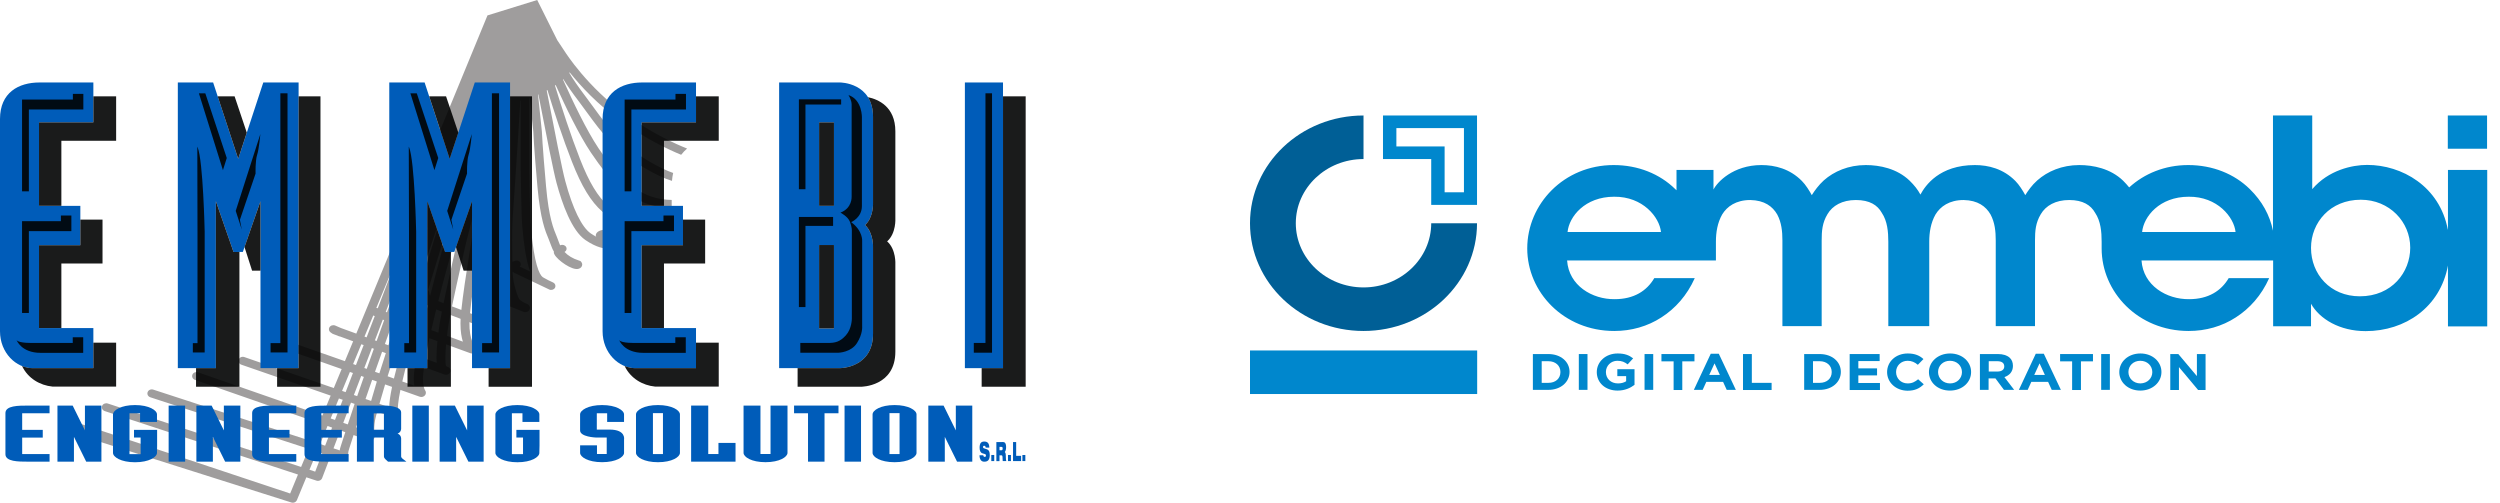 <svg width="368" height="74" viewBox="0 0 368 74" fill="none" xmlns="http://www.w3.org/2000/svg">
<g clip-path="url(#clip0_201_103)">
<path d="M147.643 12.14H142.031V54.192H147.643V12.14Z" fill="#005CB9"/>
<path d="M128.511 29.797V17.207C128.511 12.14 123.653 12.14 123.653 12.14H114.688V33.134V54.192H123.653C123.653 54.192 128.511 54.192 128.511 49.112V36.486C128.511 36.486 128.632 34.314 127.339 33.134C128.635 31.963 128.511 29.797 128.511 29.797ZM122.758 48.347H120.573V36.068H122.758V48.347ZM122.758 30.296H120.573V18.015H122.758V30.296Z" fill="#005CB9"/>
<path d="M10.138 63.585L42.883 73.964C43.211 74.076 43.578 73.918 43.705 73.613L45.094 70.258L46.578 70.748C46.743 70.805 46.919 70.793 47.078 70.724C47.234 70.654 47.355 70.539 47.412 70.388L48.661 67.124L50.374 67.684C50.578 67.75 50.808 67.723 50.98 67.599C51.155 67.481 51.254 67.29 51.241 67.091C51.241 67.088 51.209 66.561 51.391 66.074L51.671 65.206C51.766 64.9 51.897 64.507 52.043 64.044L54.267 64.816C54.483 64.894 54.725 64.858 54.904 64.728C55.085 64.592 55.178 64.383 55.136 64.174C55.133 64.162 54.923 62.789 55.34 61.273C55.4 61.044 55.464 60.823 55.522 60.611L57.84 61.413C58.085 61.5 58.366 61.443 58.544 61.267C58.726 61.089 58.773 60.838 58.668 60.617C58.464 60.203 58.611 59.014 58.942 57.392C59.968 57.752 60.93 58.103 61.786 58.397C62.064 58.499 62.366 58.412 62.554 58.194C62.732 57.985 62.739 57.68 62.576 57.453C62.573 57.447 62.134 56.827 62.296 55.027C62.325 54.73 62.363 54.391 62.414 54.034L65.417 55.126C65.749 55.247 66.128 55.102 66.265 54.803C66.303 54.727 66.319 54.648 66.319 54.567C66.319 54.334 66.185 54.116 65.943 54.016C65.943 54.016 65.809 53.959 65.675 53.898C65.605 53.702 65.561 53.317 65.561 52.721C65.561 52.177 65.596 51.481 65.666 50.692L69.233 51.992C69.52 52.098 69.841 52.002 70.017 51.763C70.189 51.523 70.15 51.2 69.934 51C69.924 50.988 69.055 50.138 69.099 47.422C71.103 48.169 72.886 48.834 73.039 48.901C73.374 49.025 73.737 48.892 73.896 48.595C74.055 48.302 73.921 47.945 73.619 47.782C73.603 47.772 72.399 47.083 72.361 44.036C74.38 44.847 76.89 45.833 77.052 45.897C77.396 46.036 77.804 45.888 77.951 45.57C78.1 45.252 77.941 44.88 77.588 44.747C77.126 44.566 76.549 44.224 76.422 44.012C76.157 43.583 75.504 41.641 75.46 40.179C75.46 40.161 75.454 40.095 75.454 40.001C75.664 40.161 75.903 40.285 76.075 40.337C76.224 40.409 79.053 41.761 80.094 42.255C80.311 42.367 80.546 42.475 80.808 42.596L80.83 42.608C80.839 42.612 80.855 42.618 80.859 42.624C81.168 42.757 81.54 42.642 81.696 42.358C81.741 42.273 81.757 42.185 81.757 42.097C81.757 41.889 81.636 41.686 81.419 41.583C81.419 41.583 80.881 41.326 80.693 41.238C80.222 40.999 79.897 40.797 79.89 40.797C79.387 40.431 78.638 38.857 78.158 33.576L78.138 33.331C78.001 31.842 77.912 25.133 77.912 25.063V14.409C77.938 14.399 77.954 14.396 77.976 14.387L78.502 19.385C78.502 19.433 78.575 21.463 79.116 27.535C79.546 32.329 80.269 34.032 80.792 35.273L81.164 36.247C81.254 36.528 81.39 36.794 81.543 37.06C81.543 37.085 81.521 37.106 81.521 37.142C81.521 37.856 83.588 39.444 84.728 39.59C85.091 39.638 85.391 39.535 85.572 39.311C85.655 39.199 85.703 39.072 85.703 38.945C85.703 38.839 85.677 38.745 85.62 38.649C85.553 38.519 85.486 38.44 85.34 38.389L85.187 38.337C84.289 38.053 83.594 37.62 83.101 37.088C83.276 36.985 83.4 36.809 83.4 36.622C83.4 36.543 83.391 36.468 83.352 36.392C83.216 36.099 82.846 35.962 82.528 36.086C82.505 36.096 82.48 36.105 82.464 36.108C82.438 36.053 82.4 36.005 82.381 35.95L81.97 34.864C81.473 33.681 80.792 32.072 80.381 27.441C79.836 21.406 79.763 19.33 79.76 19.315L79.196 13.925C79.212 13.915 79.234 13.906 79.25 13.897C80.39 19.784 81.483 25.314 81.925 26.936C82.754 29.997 84.152 33.948 86.171 35.333C87.894 36.513 89.028 36.567 89.149 36.567C89.481 36.574 89.764 36.35 89.812 36.044C89.815 36.017 89.818 35.977 89.818 35.947C89.818 35.742 89.719 35.43 89.426 34.994H89.481C89.847 34.994 90.143 34.719 90.143 34.386C90.143 34.044 89.847 33.781 89.481 33.781C88.238 33.781 87.843 34.163 87.729 34.474C87.703 34.538 87.691 34.598 87.691 34.662C87.691 34.722 87.738 34.777 87.767 34.843C87.519 34.71 87.257 34.565 86.961 34.362C85.63 33.446 84.295 30.705 83.206 26.645C82.766 25.033 81.636 19.327 80.476 13.31C80.511 13.289 80.55 13.271 80.581 13.253C81.575 16.484 82.856 20.413 84.193 23.811C85.604 27.422 86.983 29.685 88.656 31.146C90.509 32.759 92.315 33.612 93.618 33.494C94.191 33.443 94.659 33.197 94.968 32.795C95.36 32.296 95.79 32.423 96.016 32.544C96.312 32.71 96.704 32.629 96.886 32.353C97.067 32.087 96.984 31.733 96.691 31.564C96.045 31.189 94.78 31.029 93.933 32.136C93.876 32.205 93.764 32.317 93.494 32.338C92.812 32.396 91.366 31.909 89.531 30.302C88.006 28.968 86.722 26.854 85.381 23.423C84.008 19.92 82.693 15.867 81.69 12.591C81.731 12.569 81.766 12.545 81.798 12.518C83.235 15.697 85.216 19.82 86.974 22.446C89.799 26.66 93.194 30.566 98.873 30.632V29.431C94.809 29.371 91.675 27.159 88.095 21.811C86.337 19.185 84.292 14.893 82.862 11.695C82.881 11.683 82.897 11.659 82.913 11.647C83.48 12.575 84.155 13.549 85.308 15.068L86.432 16.596C88.585 19.545 90.452 22.086 94.742 24.648C96.504 25.707 97.879 26.3 98.915 26.627C98.946 26.218 99.007 25.825 99.09 25.459C98.185 25.145 96.981 24.609 95.43 23.683C91.353 21.245 89.643 18.913 87.483 15.954L86.35 14.415C85.079 12.724 84.41 11.749 83.798 10.73C83.821 10.709 83.83 10.682 83.856 10.654C85.41 12.6 87.948 15.389 91.385 17.818C95.166 20.501 98.399 22.023 100.268 22.785C100.529 22.446 100.822 22.144 101.141 21.865C99.411 21.182 96.061 19.669 92.159 16.901C86.493 12.89 83.216 7.699 83.18 7.647L82.027 5.911L79.078 0L71.756 2.269L56.904 38.322C56.904 38.322 54.926 43.111 52.445 49.106C51.47 48.755 50.677 48.459 50.183 48.284L49.355 47.924C49.03 47.782 48.635 47.911 48.476 48.211C48.441 48.275 48.431 48.335 48.425 48.402C48.422 48.383 48.416 48.359 48.416 48.344C48.416 48.371 48.416 48.399 48.419 48.417C48.4 48.635 48.514 48.84 48.715 48.967C48.861 49.094 49.04 49.188 49.221 49.236L49.616 49.379L49.903 49.503C49.954 49.521 50.002 49.524 50.056 49.533L51.983 50.238C51.582 51.194 51.18 52.171 50.769 53.163C47.148 51.88 43.995 50.776 43.718 50.689C43.269 50.552 42.982 50.214 42.982 50.205C42.753 49.935 42.332 49.881 42.033 50.087C41.733 50.289 41.673 50.676 41.893 50.955C41.944 51.015 42.441 51.611 43.288 51.868C43.546 51.941 46.562 53.009 50.292 54.325C49.903 55.257 49.521 56.188 49.132 57.123C43.097 55.03 35.972 52.561 35.972 52.561C35.637 52.443 35.264 52.597 35.137 52.906C35.003 53.215 35.175 53.553 35.516 53.677L48.674 58.233C48.26 59.225 47.849 60.215 47.454 61.174C40.128 58.623 29.162 54.806 29.162 54.806C28.824 54.691 28.448 54.842 28.324 55.145C28.197 55.459 28.366 55.801 28.7 55.916L46.995 62.281C46.616 63.209 46.247 64.099 45.89 64.955C38.192 62.444 22.563 57.353 22.563 57.353C22.225 57.241 21.852 57.401 21.735 57.716C21.61 58.024 21.792 58.372 22.129 58.481L45.431 66.068C45.033 67.039 44.66 67.938 44.323 68.736C37.414 66.471 15.861 59.395 15.861 59.395C15.524 59.289 15.151 59.446 15.027 59.752C14.912 60.063 15.084 60.402 15.425 60.514L43.861 69.853C43.205 71.441 42.781 72.469 42.711 72.645C41.555 72.273 10.138 61.809 10.138 61.809V63.585ZM67.211 29.168C67.22 29.156 67.217 29.165 67.211 29.168C66.102 33.08 64.586 38.519 63.319 43.534C63.188 43.316 63.175 43.12 63.175 43.077C63.175 42.935 63.111 42.799 63.013 42.684C64.672 37.172 66.258 32.181 67.211 29.168C67.201 29.18 67.192 29.189 67.211 29.168ZM65.147 31.237C64.21 34.247 62.984 38.292 61.665 42.696L60.99 44.865L60.229 47.394L59.739 47.176C60.5 44.902 61.414 42.152 62.557 38.748L64.045 34.317L65.147 31.237ZM62.99 33.382C63.006 33.367 63 33.376 62.99 33.382L62.793 33.957L61.306 38.398C60.194 41.722 59.296 44.408 58.544 46.656L58.143 46.481C59.407 42.993 61.07 38.603 62.99 33.382C62.984 33.391 62.978 33.397 62.99 33.382ZM58.159 47.827C57.792 48.928 57.468 49.92 57.171 50.825C56.999 50.761 56.827 50.701 56.658 50.637C56.98 49.727 57.343 48.722 57.729 47.645L58.159 47.827ZM60.742 35.611C59.261 39.647 58.006 43.09 56.964 45.975L56.786 45.897L60.716 35.648C60.723 35.633 60.729 35.624 60.742 35.611ZM58.124 38.745L58.496 37.832C57.722 39.844 56.709 42.484 55.604 45.386L55.541 45.355C55.496 45.343 55.445 45.328 55.394 45.325L58.124 38.745ZM56.35 47.046L56.544 47.128C56.149 48.232 55.776 49.258 55.445 50.189C55.356 50.162 55.264 50.132 55.184 50.102L56.35 47.046ZM54.945 46.432C54.955 46.435 54.967 46.444 54.977 46.453L55.165 46.532C54.773 47.555 54.372 48.601 53.964 49.66C53.856 49.621 53.754 49.581 53.652 49.545L54.945 46.432ZM54.741 51.233L55.031 51.339C54.636 52.455 54.286 53.441 53.983 54.297C53.859 54.252 53.735 54.21 53.623 54.17L54.741 51.233ZM53.184 50.676L53.531 50.794C53.155 51.778 52.776 52.761 52.397 53.735C52.26 53.687 52.123 53.644 51.977 53.59L53.184 50.676ZM53.559 55.483C53.219 56.464 52.891 57.416 52.578 58.312C52.426 58.254 52.257 58.197 52.094 58.145L53.168 55.338C53.301 55.387 53.432 55.435 53.559 55.483ZM51.505 54.751C51.652 54.803 51.804 54.863 51.954 54.906C51.588 55.864 51.231 56.802 50.878 57.722C50.703 57.664 50.527 57.604 50.352 57.54L51.505 54.751ZM49.887 58.654L50.451 58.847C50.053 59.879 49.67 60.874 49.311 61.812C49.104 61.739 48.887 61.667 48.674 61.597L49.887 58.654ZM46.396 69.426C46.298 69.396 46.011 69.293 45.555 69.148L46.661 66.471L47.435 66.728C46.845 68.264 46.46 69.254 46.396 69.426ZM47.858 65.605C47.632 65.527 47.377 65.445 47.116 65.357L48.212 62.701L48.887 62.94C48.508 63.914 48.167 64.804 47.858 65.605ZM49.935 67.121C49.938 67.124 49.938 67.154 49.938 67.16C49.935 67.139 49.935 67.133 49.935 67.121ZM50.419 64.864L50.155 65.693C50.075 65.908 50.04 66.105 50.005 66.301C49.874 66.259 49.559 66.15 49.091 65.996L50.094 63.361L50.827 63.618C50.664 64.117 50.527 64.543 50.419 64.864ZM51.196 62.474C50.98 62.399 50.76 62.317 50.527 62.241L51.664 59.265L52.196 59.455C51.82 60.572 51.48 61.603 51.196 62.474ZM54.085 60.98C53.846 61.833 53.786 62.644 53.786 63.258C53.786 63.306 53.789 63.324 53.789 63.373C53.588 63.306 53.104 63.134 52.422 62.895C52.703 62.024 53.04 61.004 53.419 59.876L54.305 60.181C54.228 60.441 54.152 60.699 54.085 60.98ZM54.63 59.017C54.365 58.929 54.088 58.832 53.805 58.732C54.111 57.837 54.439 56.89 54.779 55.913C55.009 55.992 55.241 56.076 55.471 56.158C55.178 57.144 54.9 58.058 54.63 59.017ZM55.2 54.727C55.499 53.871 55.849 52.888 56.245 51.778L56.795 51.983C56.432 53.09 56.127 54.068 55.843 54.954C55.627 54.881 55.41 54.809 55.2 54.727ZM57.292 59.948C57.063 59.87 56.56 59.691 55.853 59.446C56.127 58.487 56.391 57.556 56.687 56.587C57.031 56.712 57.369 56.833 57.71 56.95C57.448 58.215 57.299 59.207 57.292 59.948ZM57.987 55.719C57.687 55.613 57.375 55.498 57.057 55.387C57.337 54.497 57.646 53.529 58.003 52.425L58.751 52.694C58.455 53.813 58.2 54.824 57.987 55.719ZM58.382 51.266C58.675 50.386 58.993 49.421 59.347 48.344L59.856 48.562L59.879 48.571C59.589 49.621 59.321 50.601 59.07 51.514C58.843 51.436 58.617 51.345 58.382 51.266ZM60.981 56.775C60.496 56.603 59.898 56.391 59.219 56.155C59.433 55.229 59.691 54.207 59.974 53.136L61.121 53.547C61.041 54.065 60.984 54.518 60.946 54.909C60.92 55.232 60.907 55.52 60.907 55.783C60.907 56.17 60.936 56.494 60.981 56.775ZM61.325 52.331C60.997 52.216 60.649 52.083 60.289 51.956C60.551 50.997 60.821 50.005 61.095 49.019L61.936 49.324C61.7 50.41 61.487 51.43 61.325 52.331ZM62.207 48.126C61.923 48.02 61.675 47.927 61.436 47.842L62.239 45.195L62.443 44.557C62.576 44.702 62.752 44.85 62.962 44.986C62.691 46.072 62.439 47.116 62.207 48.126ZM64.29 53.408C63.911 53.269 63.325 53.051 62.615 52.803C62.771 51.905 62.974 50.894 63.21 49.787L64.385 50.217C64.309 50.997 64.252 51.823 64.252 52.558C64.252 52.864 64.261 53.142 64.29 53.408ZM64.723 47.582C64.672 47.906 64.596 48.399 64.529 48.967C64.175 48.831 63.825 48.716 63.484 48.592C63.704 47.621 63.949 46.599 64.207 45.552C64.449 45.643 64.729 45.755 65.042 45.876C64.901 46.562 64.796 47.149 64.723 47.582ZM65.29 44.623C64.991 44.505 64.729 44.402 64.516 44.324C66.067 38.113 68.217 30.947 69.338 27.026C69.326 27.041 69.313 27.053 69.338 27.023C69.367 26.993 69.354 27.011 69.338 27.026L67.351 35.333C67.284 35.624 66.067 40.884 65.29 44.623ZM65.8 49.433C65.857 48.898 65.937 48.335 66.029 47.76C66.09 47.403 66.172 46.91 66.281 46.351C66.768 46.535 67.284 46.732 67.797 46.931C67.787 47.179 67.781 47.412 67.781 47.642C67.781 48.792 67.934 49.651 68.134 50.292C67.548 50.075 66.704 49.766 65.8 49.433ZM67.911 45.621C67.433 45.443 66.975 45.268 66.535 45.098C67.319 41.314 68.622 35.66 68.641 35.584L71.348 24.975L69.892 32.502C69.822 32.889 68.36 41.38 67.911 45.621ZM69.185 46.099C69.278 45.207 69.418 44.058 69.596 42.808C69.711 42.893 69.841 42.978 69.994 43.038C70.192 43.135 70.555 43.292 71.026 43.483C71.023 43.622 71.013 43.776 71.013 43.906C71.013 45.268 71.23 46.251 71.514 46.974C70.822 46.723 70.007 46.417 69.185 46.099ZM72.179 29.431C71.539 34.026 71.307 38.147 71.087 42.127C70.883 42.049 70.721 41.973 70.615 41.925C69.998 41.631 69.991 41.002 69.991 40.984C69.991 40.875 69.956 40.781 69.902 40.691C70.485 36.785 71.182 32.762 71.192 32.695L73.125 23.133C72.816 25.096 72.469 27.371 72.179 29.431ZM74.094 40.21C74.129 41.299 74.466 42.663 74.807 43.631C74.001 43.313 73.147 42.975 72.415 42.669L72.428 42.491C72.644 38.437 72.877 34.244 73.53 29.582C73.921 26.778 74.469 23.529 74.826 21.291C74.743 22.57 74.613 24.488 74.488 26.267L74.097 32.087C74.039 33.01 74.02 34.22 74.02 35.427C74.017 37.759 74.09 40.068 74.094 40.21ZM78.03 39.962C77.422 39.665 76.575 39.266 76.575 39.266C76.552 39.257 76.524 39.236 76.495 39.223C76.53 39.187 76.597 39.169 76.616 39.118C76.645 39.042 76.657 38.969 76.657 38.888C76.657 38.803 76.638 38.715 76.594 38.64C76.307 38.18 75.832 38.37 75.482 38.507C75.46 38.51 75.447 38.525 75.422 38.537C75.387 36.746 75.355 33.908 75.463 32.166L75.858 26.349C76.148 22.053 76.288 20.008 76.288 19.814C76.291 19.633 76.428 17.455 76.597 14.802C76.616 14.802 76.632 14.793 76.651 14.784V25.063C76.651 25.341 76.737 31.885 76.884 33.412L76.906 33.66C77.119 35.956 77.428 38.328 78.03 39.962Z" fill="#9F9D9D"/>
<path d="M13.743 18.015V12.14H5.813C2.736 12.14 0 13.625 0 17.515V33.37V48.759C0 51.968 2.398 54.192 4.79 54.192H13.743V48.287H5.743V36.102H11.826V32.959V30.299H5.743V18.017H13.743V18.015Z" fill="#005CB9"/>
<path d="M42.45 12.14H38.756L35.064 23.381L31.373 12.14H27.675H26.175V54.192H31.777V29.619L34.373 37.094H35.064V37.088H35.746L38.342 29.619V54.192H43.954V12.14H42.45Z" fill="#005CB9"/>
<path d="M73.581 12.14H69.889L66.191 23.381L62.503 12.14H58.808H57.302V54.192H62.907V29.619L65.513 37.094H66.191V37.088H66.879L69.481 29.619V54.192H75.081V12.14H73.581Z" fill="#005CB9"/>
<path d="M146.353 66.973H145.92V67.871H146.353V66.973Z" fill="#005CB9"/>
<path d="M148.809 66.973H148.376V67.871H148.809V66.973Z" fill="#005CB9"/>
<path d="M150.93 66.973H150.497V67.871H150.93V66.973Z" fill="#005CB9"/>
<path d="M7.294 60.832V59.703H4.096C2.704 59.703 0.8 59.703 0.8 60.804V63.854V66.861C0.8 67.956 2.704 67.956 4.096 67.956H7.297V66.837H3.265V64.419H6.294V63.851V63.276H3.265V60.829H7.294V60.832Z" fill="#005CB9"/>
<path d="M43.614 60.832V59.703H40.416C39.024 59.703 37.116 59.703 37.116 60.804V63.854V66.861C37.116 67.956 39.024 67.956 40.416 67.956H43.614V66.837H39.588V64.419H42.614V63.851V63.276H39.588V60.829H43.614V60.832Z" fill="#005CB9"/>
<path d="M51.318 60.832V59.703H48.123C46.731 59.703 44.823 59.703 44.823 60.804V63.854V66.861C44.823 67.956 46.731 67.956 48.123 67.956H51.318V66.837H47.295V64.419H50.321V63.851V63.276H47.295V60.829H51.318V60.832Z" fill="#005CB9"/>
<path d="M12.502 59.7V63.355L10.696 59.7H8.457V67.956H10.884V64.305L12.69 67.956H14.929V59.7H12.502Z" fill="#005CB9"/>
<path d="M32.953 59.7V63.355L31.151 59.7H28.908V67.956H31.335V64.305L33.141 67.956H35.38V59.7H32.953Z" fill="#005CB9"/>
<path d="M68.762 59.7V63.355L66.956 59.7H64.714V67.956H67.144V64.305L68.95 67.956H71.192V59.7H68.762Z" fill="#005CB9"/>
<path d="M140.697 59.7V63.355L138.894 59.7H136.648V67.956H139.075V64.305L140.878 67.956H143.12V59.7H140.697Z" fill="#005CB9"/>
<path d="M23.127 66.51V63.279H19.726V64.401H20.7V66.852H19.06V60.832H20.62V62.111H23.108V61.004C23.108 60.396 21.945 59.625 19.872 59.625C17.799 59.625 16.633 60.396 16.633 61.004V62.111V65.557V66.664C16.633 67.272 17.795 68.044 19.872 68.044C21.945 68.044 23.108 67.272 23.108 66.664V65.557" fill="#005CB9"/>
<path d="M87.851 60.832H89.373V62.111H91.858V61.004C91.858 60.396 90.698 59.625 88.625 59.625C86.548 59.625 85.389 60.396 85.389 61.004V62.111V63.364C85.389 64.311 87.672 64.401 87.672 64.401H89.309V66.831H87.876V65.554H85.392V66.661C85.392 67.263 86.551 68.034 88.628 68.034C90.701 68.034 91.861 67.266 91.861 66.661V64.677C91.861 64.677 92.154 63.234 89.727 63.234H87.851V60.832Z" fill="#005CB9"/>
<path d="M79.419 66.51V63.279H76.011V64.401H76.989V66.852H75.349V60.832H76.906V62.111H79.394V61.004C79.394 60.396 78.238 59.625 76.161 59.625C74.091 59.625 72.922 60.396 72.922 61.004V62.111V65.557V66.664C72.922 67.272 74.091 68.044 76.161 68.044C78.238 68.044 79.394 67.272 79.394 66.664V65.557" fill="#005CB9"/>
<path d="M27.251 59.703H24.824V67.956H27.251V59.703Z" fill="#005CB9"/>
<path d="M63.121 59.703H60.694V67.956H63.121V59.703Z" fill="#005CB9"/>
<path d="M126.743 59.703H124.319V67.956H126.743V59.703Z" fill="#005CB9"/>
<path d="M96.854 59.625C94.778 59.625 93.618 60.396 93.618 61.004V66.664C93.618 67.266 94.778 68.037 96.854 68.037C98.928 68.037 100.087 67.269 100.087 66.664V61.004C100.09 60.396 98.928 59.625 96.854 59.625ZM97.587 66.834H96.112V60.817H97.587V66.834Z" fill="#005CB9"/>
<path d="M131.679 59.625C129.603 59.625 128.443 60.396 128.443 61.004V66.664C128.443 67.266 129.603 68.037 131.679 68.037C133.756 68.037 134.912 67.269 134.912 66.664V61.004C134.912 60.396 133.753 59.625 131.679 59.625ZM132.415 66.834H130.931V60.817H132.415V66.834Z" fill="#005CB9"/>
<path d="M109.451 59.7H111.939V66.831H113.423V59.7H115.92V66.661C115.92 67.263 114.757 68.034 112.684 68.034C110.611 68.034 109.451 67.266 109.451 66.661V59.7Z" fill="#005CB9"/>
<path d="M105.757 65.197V66.834H104.254V59.7H101.734V67.956H104.056H104.254H105.757H108.27V66.834V65.197H105.757Z" fill="#005CB9"/>
<path d="M123.425 59.7H121.37H118.94H116.886V60.832H118.94V67.956H121.37V60.832H123.425V59.7Z" fill="#005CB9"/>
<path d="M59.252 67.517C59.252 67.517 59.048 67.345 59.048 67.203V66.951V64.556C59.048 64.556 59.067 64.023 58.523 63.83C59.071 63.627 59.048 63.097 59.048 63.097V60.714C59.048 59.709 56.707 59.7 56.707 59.7H52.538V63.83V67.962H55.016V64.401H56.516V67.175C56.516 67.175 56.484 67.366 56.745 67.611C57.007 67.853 57.121 67.959 57.121 67.959H59.825L59.252 67.517ZM56.513 63.258H55.013V60.856H56.513V63.258Z" fill="#005CB9"/>
<path d="M144.182 67.018H144.739C144.745 67.091 144.768 67.151 144.8 67.191C144.835 67.23 144.882 67.254 144.946 67.254C145.007 67.254 145.054 67.239 145.086 67.203C145.112 67.166 145.131 67.118 145.131 67.051C145.131 66.994 145.121 66.948 145.089 66.909C145.064 66.87 145.019 66.846 144.968 66.834L144.628 66.731C144.481 66.691 144.379 66.601 144.306 66.458C144.229 66.322 144.198 66.135 144.198 65.902C144.198 65.581 144.249 65.357 144.363 65.206C144.471 65.064 144.647 64.994 144.886 64.994C145.134 64.994 145.312 65.064 145.437 65.206C145.558 65.357 145.621 65.575 145.628 65.884H145.093C145.093 65.799 145.067 65.729 145.026 65.684C144.994 65.636 144.936 65.614 144.866 65.614C144.812 65.614 144.774 65.633 144.742 65.666C144.71 65.699 144.701 65.751 144.701 65.799C144.701 65.856 144.71 65.896 144.736 65.923C144.761 65.956 144.806 65.981 144.876 66.002L145.296 66.147C145.424 66.189 145.526 66.277 145.593 66.416C145.66 66.552 145.691 66.734 145.691 66.967C145.691 67.308 145.628 67.56 145.497 67.726C145.37 67.886 145.166 67.962 144.886 67.962C144.663 67.962 144.491 67.883 144.373 67.723C144.245 67.553 144.182 67.321 144.182 67.018Z" fill="#005CB9"/>
<path d="M147.57 65.067C147.675 65.067 147.758 65.076 147.818 65.103C147.882 65.127 147.93 65.164 147.961 65.215C148.006 65.276 148.041 65.354 148.063 65.46C148.089 65.566 148.098 65.69 148.098 65.823C148.098 65.99 148.086 66.135 148.044 66.262C148.009 66.386 147.961 66.477 147.904 66.534C147.955 66.585 147.993 66.652 148.016 66.728C148.041 66.803 148.047 66.936 148.057 67.13V67.215C148.06 67.587 148.089 67.786 148.117 67.829V67.871H147.601C147.589 67.817 147.579 67.699 147.579 67.529C147.576 67.427 147.573 67.351 147.573 67.293C147.57 67.2 147.55 67.127 147.528 67.085C147.506 67.042 147.461 67.021 147.404 67.021H147.124V67.874H146.665V65.07L147.57 65.067ZM147.124 66.28H147.398C147.468 66.28 147.519 66.265 147.547 66.222C147.579 66.186 147.592 66.117 147.592 66.02C147.592 65.932 147.579 65.875 147.55 65.832C147.522 65.793 147.468 65.781 147.391 65.781H147.127V66.28H147.124Z" fill="#005CB9"/>
<path d="M149.118 67.871V65.07H149.58V67.1H150.306V67.871H149.118Z" fill="#005CB9"/>
<path d="M102.453 18.015V12.14H94.516C91.439 12.14 88.7 13.625 88.7 17.515V33.37V48.759C88.7 51.968 91.102 54.192 93.49 54.192H102.453V48.287H94.452V36.102H100.536V32.959V30.299H94.452V18.017H102.453V18.015Z" fill="#005CB9"/>
<g opacity="0.9">
<path d="M147.644 14.182V54.192H144.5V56.932H151.001V14.182H147.644Z" fill="#010202"/>
<path d="M122.758 18.015H120.573V30.296H122.758V18.015Z" fill="#010202"/>
<path d="M122.758 36.068H120.573V48.347H122.758V36.068Z" fill="#010202"/>
<path d="M131.797 32.142V19.333C131.797 15.673 129.243 14.614 127.768 14.306C128.205 15.017 128.51 15.954 128.51 17.204V29.797C128.51 29.797 128.631 31.96 127.338 33.131C128.631 34.314 128.51 36.483 128.51 36.483V49.109C128.51 54.189 123.653 54.189 123.653 54.189H117.407V56.929H126.743C126.743 56.929 131.797 56.929 131.797 51.76V38.927C131.797 38.927 131.937 36.725 130.587 35.53C131.937 34.341 131.797 32.142 131.797 32.142Z" fill="#010202"/>
<path d="M13.744 14.182V18.015H5.743V30.296H9.033V20.722H17.095V14.182H13.744Z" fill="#010202"/>
<path d="M5.743 48.287H9.033V38.788H15.091V32.326H11.827V32.955V36.099H5.743V48.287Z" fill="#010202"/>
<path d="M13.744 54.192H4.791C4.265 54.192 3.743 54.074 3.246 53.88C4.132 55.722 5.902 56.724 7.721 56.905H17.095V50.438H13.744V54.192Z" fill="#010202"/>
<path d="M102.454 54.192H93.491C92.975 54.192 92.446 54.074 91.946 53.88C92.835 55.722 94.606 56.724 96.421 56.905H105.798V50.438H102.451V54.192H102.454Z" fill="#010202"/>
<path d="M94.45 48.287H97.737V38.788H103.798V32.326H100.534V32.955V36.099H94.45V48.287Z" fill="#010202"/>
<path d="M102.454 14.182V18.015H94.45V30.296H97.737V20.722H105.799V14.182H102.454Z" fill="#010202"/>
<path d="M35.065 37.088V37.094H34.374L31.778 29.622V54.192H28.857V56.932H35.243V37.088H35.065Z" fill="#010202"/>
<path d="M35.065 23.381L36.326 19.527L34.533 14.182H32.042L35.065 23.381Z" fill="#010202"/>
<path d="M43.954 14.182V54.192H40.791V56.932H47.174V14.182H43.954Z" fill="#010202"/>
<path d="M38.342 29.622L35.991 36.368L37.109 39.847L38.342 39.841V29.622Z" fill="#010202"/>
<path d="M66.192 23.381L67.463 19.527L65.66 14.182H63.176L66.192 23.381Z" fill="#010202"/>
<path d="M66.192 37.088V37.094H65.513L62.908 29.622V54.192H59.987V56.932H66.373V37.088H66.192Z" fill="#010202"/>
<path d="M75.081 14.182V54.192H71.922V56.932H78.311V14.182H75.081Z" fill="#010202"/>
<path d="M69.482 29.622L67.125 36.368L68.246 39.847L69.482 39.841V29.622Z" fill="#010202"/>
<path d="M100.976 13.819H99.431V14.654H91.946V28.164H92.94V16.115H100.976V13.819Z" fill="#010202"/>
<path d="M99.211 31.724H97.663V32.556H91.946V46.069H92.94V34.023H99.211V31.724Z" fill="#010202"/>
<path d="M94.692 51.941H100.947V49.645H99.406V50.48H93.686C93.686 50.48 91.462 50.559 91.141 50.062C91.144 50.062 91.829 51.941 94.692 51.941Z" fill="#010202"/>
<path d="M29.277 13.734L32.816 25.048L33.38 23.26L30.22 13.734H29.277Z" fill="#010202"/>
<path d="M38.326 19.727L34.698 31.044L35.593 33.806L35.313 32.359L37.619 25.553C37.619 25.553 37.568 23.644 37.848 22.794C38.132 21.941 38.326 19.727 38.326 19.727Z" fill="#010202"/>
<path d="M29.096 21.702C29.077 21.669 29.061 21.626 29.045 21.596L29.07 34.105V50.507H28.386V51.88H29.07H30.128V50.507V34.105C30.131 34.105 29.902 23.69 29.096 21.702Z" fill="#010202"/>
<path d="M42.323 13.734V50.507V51.88H41.272H39.829V50.507H41.272V13.734H42.323Z" fill="#010202"/>
<path d="M60.411 13.734L63.947 25.048L64.51 23.26L61.351 13.734H60.411Z" fill="#010202"/>
<path d="M69.451 19.727L65.829 31.044L66.721 33.806L66.444 32.359L68.747 25.553C68.747 25.553 68.702 23.644 68.976 22.794C69.263 21.941 69.451 19.727 69.451 19.727Z" fill="#010202"/>
<path d="M60.223 21.702C60.21 21.669 60.188 21.626 60.172 21.596L60.204 34.105V50.507H59.513V51.88H60.204H61.258V50.507V34.105C61.261 34.105 61.032 23.69 60.223 21.702Z" fill="#010202"/>
<path d="M73.461 13.734V50.507V51.88H72.41H70.967V50.507H72.41V13.734H73.461Z" fill="#010202"/>
<path d="M123.816 14.623H118.564H117.596V27.855H118.564V15.386H123.816V14.623Z" fill="#010202"/>
<path d="M122.631 31.936H118.564H117.596V45.201H118.564V33.252H122.631V31.936Z" fill="#010202"/>
<path d="M124.892 13.991C124.892 13.991 125.361 14.708 125.361 15.386V28.956C125.361 28.956 125.456 30.644 123.714 31.298C123.714 31.298 124.806 31.857 125.109 32.644C125.421 33.427 125.392 33.96 125.392 33.96V46.904C125.392 46.904 125.399 48.383 124.507 49.367C123.622 50.341 122.927 50.483 121.828 50.483H117.806V51.92H123.434C123.434 51.92 125.281 51.877 126.15 50.495C127.026 49.119 126.909 48.029 126.909 48.029V35.493C126.909 35.493 127.055 34.005 125.294 32.698C125.294 32.698 126.873 32.054 126.873 30.318V17.355C126.883 17.355 126.947 14.666 124.892 13.991Z" fill="#010202"/>
<path d="M145.06 13.734V50.48H143.344V51.917H145.06H146.026V50.734V13.734H145.06Z" fill="#010202"/>
<path d="M12.269 13.819H10.728V14.654H3.246V28.164H4.249V16.115H12.269V13.819Z" fill="#010202"/>
<path d="M10.505 31.724H8.963V32.556H3.246V46.069H4.249V34.023H10.505V31.724Z" fill="#010202"/>
<path d="M5.988 51.941H12.247V49.645H10.709V50.48H4.991C4.991 50.48 2.762 50.559 2.443 50.062C2.443 50.062 3.122 51.941 5.988 51.941Z" fill="#010202"/>
</g>
</g>
<path d="M366.096 17H360.317V21.893H366.096V17Z" fill="#0087CD"/>
<path d="M354.785 36.488C354.785 40.052 352.098 43.616 347.372 43.616C343.004 43.616 340.182 40.347 340.182 36.488C340.182 32.755 343.004 29.401 347.506 29.401C351.739 29.401 354.785 32.67 354.785 36.446V36.488ZM315.32 34.147C315.544 31.89 317.873 28.958 322.174 28.958C326.407 28.916 328.849 31.974 329.073 34.147H315.32ZM230.745 34.147C230.969 31.89 233.298 28.958 237.599 28.958C241.832 28.916 244.273 31.974 244.497 34.147H230.745ZM360.318 33.788C359.108 27.419 353.554 24.276 348.447 24.276C346.229 24.276 342.758 25.035 340.361 27.84V25.099V17H334.582V33.957C334.112 31.679 332.992 29.612 331.156 27.819C328.893 25.605 325.713 24.297 322.107 24.297C318.657 24.297 315.634 25.563 313.416 27.587C313.147 27.25 312.856 26.934 312.52 26.596C310.661 24.803 308.108 24.297 306.07 24.297C303.516 24.297 301.389 25.225 299.888 26.554C299.082 27.271 298.566 28.03 298.118 28.726C297.805 28.136 297.2 27.166 296.663 26.638C294.893 24.846 292.698 24.297 290.705 24.297C285.464 24.297 283.403 27.313 282.686 28.642C282.305 27.925 281.79 27.271 281.096 26.596C279.237 24.803 276.683 24.297 274.645 24.297C272.092 24.297 269.964 25.225 268.463 26.554C267.679 27.271 267.142 28.03 266.694 28.726C266.38 28.136 265.776 27.166 265.238 26.638C263.469 24.846 261.274 24.297 259.28 24.297C255.092 24.297 252.74 26.849 252.225 27.904V25.014H246.782V28.009C246.715 27.946 246.648 27.883 246.58 27.819C244.318 25.605 241.138 24.297 237.532 24.297C230.208 24.297 224.81 30.034 224.81 36.572C224.81 42.983 230.163 48.72 237.621 48.72C240.13 48.72 242.526 48.045 244.565 46.717C246.603 45.409 248.328 43.49 249.47 40.938H243.512C242.414 42.815 240.511 44.038 237.688 44.038C234.374 44.08 230.924 42.035 230.678 38.344H246.804H250.187H252.583V35.56C252.583 34.21 252.807 32.797 253.501 31.574C254.218 30.392 255.54 29.443 257.645 29.443C259.728 29.486 260.915 30.371 261.61 31.574C262.237 32.755 262.371 34.041 262.371 35.391V48.003H268.15V35.391C268.15 33.999 268.239 32.797 269.001 31.531C269.74 30.266 271.174 29.443 273.189 29.443C275.228 29.443 276.37 30.203 276.997 31.32C277.826 32.544 277.96 34.126 277.96 35.602V48.003H278.207H283.739H283.985V35.56C283.985 34.21 284.209 32.797 284.904 31.574C285.62 30.392 286.942 29.443 289.047 29.443C291.13 29.486 292.317 30.371 293.012 31.574C293.639 32.755 293.773 34.041 293.773 35.391V48.003H299.552V35.391C299.552 33.999 299.641 32.797 300.403 31.531C301.142 30.266 302.576 29.443 304.591 29.443C306.607 29.443 307.772 30.203 308.399 31.32C309.228 32.544 309.362 34.126 309.362 35.602V36.572C309.362 42.983 314.715 48.72 322.174 48.72C324.682 48.72 327.079 48.045 329.117 46.717C331.156 45.409 332.88 43.49 334.022 40.938H328.065C326.967 42.815 325.063 44.038 322.241 44.038C318.926 44.08 315.477 42.035 315.231 38.344H334.605V48.024H340.182V44.713C341.459 46.97 344.415 48.741 348.223 48.741C354.046 48.741 359.198 45.24 360.34 39.082V48.045H366.119V25.014H360.34V33.788H360.318Z" fill="#0087CD"/>
<path d="M227.923 56.355C228.976 56.355 229.693 55.722 229.693 54.773V54.752C229.693 53.824 228.976 53.17 227.923 53.17H226.938V56.355H227.923ZM225.639 52.116H227.923C229.76 52.116 231.037 53.255 231.037 54.731V54.752C231.037 56.228 229.76 57.388 227.923 57.388H225.639V52.116Z" fill="#0087CD"/>
<path d="M233.679 52.116H232.402V57.388H233.679V52.116Z" fill="#0087CD"/>
<path d="M235.046 54.773C235.046 53.255 236.345 52.031 238.114 52.031C239.167 52.031 239.794 52.285 240.399 52.748L239.593 53.634C239.145 53.297 238.742 53.107 238.07 53.107C237.129 53.107 236.39 53.845 236.39 54.752V54.773C236.39 55.743 237.129 56.439 238.159 56.439C238.63 56.439 239.033 56.334 239.369 56.123V55.364H238.07V54.351H240.601V56.65C239.996 57.114 239.167 57.494 238.114 57.494C236.3 57.494 235.046 56.334 235.046 54.773Z" fill="#0087CD"/>
<path d="M243.355 52.116H242.078V57.388H243.355V52.116Z" fill="#0087CD"/>
<path d="M246.356 53.191H244.564V52.116H249.425V53.191H247.633V57.41H246.356V53.191Z" fill="#0087CD"/>
<path d="M253.165 55.195L252.381 53.487L251.597 55.195H253.165ZM251.821 52.074H253.008L255.517 57.388H254.173L253.635 56.207H251.172L250.634 57.388H249.335L251.821 52.074Z" fill="#0087CD"/>
<path d="M256.57 52.116H257.869V56.355H260.781V57.41H256.57V52.116Z" fill="#0087CD"/>
<path d="M267.859 56.355C268.912 56.355 269.628 55.722 269.628 54.773V54.752C269.628 53.824 268.912 53.17 267.859 53.17H266.873V56.355H267.859ZM265.574 52.116H267.859C269.695 52.116 270.972 53.255 270.972 54.731V54.752C270.972 56.228 269.695 57.388 267.859 57.388H265.574V52.116Z" fill="#0087CD"/>
<path d="M272.271 52.116H276.684V53.149H273.548V54.225H276.303V55.258H273.548V56.376H276.729V57.41H272.271V52.116Z" fill="#0087CD"/>
<path d="M277.781 54.773C277.781 53.255 279.036 52.031 280.827 52.031C281.925 52.031 282.597 52.369 283.134 52.854L282.306 53.697C281.858 53.318 281.387 53.107 280.805 53.107C279.819 53.107 279.103 53.845 279.103 54.752V54.773C279.103 55.68 279.797 56.439 280.805 56.439C281.477 56.439 281.88 56.207 282.35 55.828L283.179 56.566C282.574 57.156 281.902 57.515 280.783 57.515C279.058 57.494 277.781 56.292 277.781 54.773Z" fill="#0087CD"/>
<path d="M288.801 54.773C288.801 53.845 288.062 53.107 287.031 53.107C286.001 53.107 285.284 53.845 285.284 54.752V54.773C285.284 55.68 286.023 56.439 287.054 56.439C288.084 56.439 288.801 55.68 288.801 54.773ZM283.94 54.773C283.94 53.255 285.262 52.031 287.054 52.031C288.846 52.031 290.145 53.255 290.145 54.752V54.773C290.145 56.271 288.846 57.494 287.031 57.494C285.217 57.494 283.94 56.271 283.94 54.773Z" fill="#0087CD"/>
<path d="M294.042 54.689C294.669 54.689 295.027 54.394 295.027 53.951V53.929C295.027 53.423 294.646 53.17 294.019 53.17H292.742V54.689H294.042ZM291.443 52.116H294.109C294.848 52.116 295.43 52.306 295.811 52.643C296.147 52.938 296.304 53.36 296.304 53.845V53.866C296.304 54.71 295.789 55.258 295.049 55.511L296.483 57.388H294.982L293.728 55.701H292.72V57.388H291.443V52.116Z" fill="#0087CD"/>
<path d="M301.008 55.195L300.224 53.487L299.44 55.195H301.008ZM299.664 52.074H300.851L303.36 57.388H302.016L301.478 56.207H299.014L298.477 57.388H297.178L299.664 52.074Z" fill="#0087CD"/>
<path d="M305.017 53.191H303.247V52.116H308.085V53.191H306.316V57.41H305.017V53.191Z" fill="#0087CD"/>
<path d="M310.572 52.116H309.295V57.388H310.572V52.116Z" fill="#0087CD"/>
<path d="M316.82 54.773C316.82 53.845 316.081 53.107 315.051 53.107C314.021 53.107 313.304 53.845 313.304 54.752V54.773C313.304 55.68 314.043 56.439 315.073 56.439C316.104 56.418 316.82 55.68 316.82 54.773ZM311.96 54.773C311.96 53.255 313.259 52.031 315.073 52.031C316.865 52.031 318.164 53.255 318.164 54.752V54.773C318.164 56.271 316.843 57.494 315.051 57.494C313.259 57.494 311.96 56.271 311.96 54.773Z" fill="#0087CD"/>
<path d="M319.464 52.116H320.651L323.384 55.364V52.116H324.66V57.41H323.563L320.741 54.035V57.41H319.464V52.116Z" fill="#0087CD"/>
<path d="M217.44 51.589H184V58H217.44V51.589Z" fill="#0087CD"/>
<path d="M210.676 32.86C210.676 38.069 206.196 42.309 200.709 42.309C195.221 42.309 190.742 38.069 190.742 32.86C190.742 27.651 195.221 23.412 200.709 23.412V17C191.481 17 184 24.108 184 32.86C184 41.613 191.481 48.72 200.709 48.72C209.937 48.72 217.418 41.613 217.418 32.86H210.676Z" fill="#005F96"/>
<path d="M217.441 17H210.699H203.576V23.412H210.676V30.16H217.418V23.412V17H217.441ZM215.492 18.856V23.412V28.305H212.647V23.412V21.556H210.699H205.547V18.856H210.699H215.492Z" fill="#0087CD"/>
<defs>
<clipPath id="clip0_201_103">
<rect width="151" height="74" fill="white"/>
</clipPath>
</defs>
</svg>
